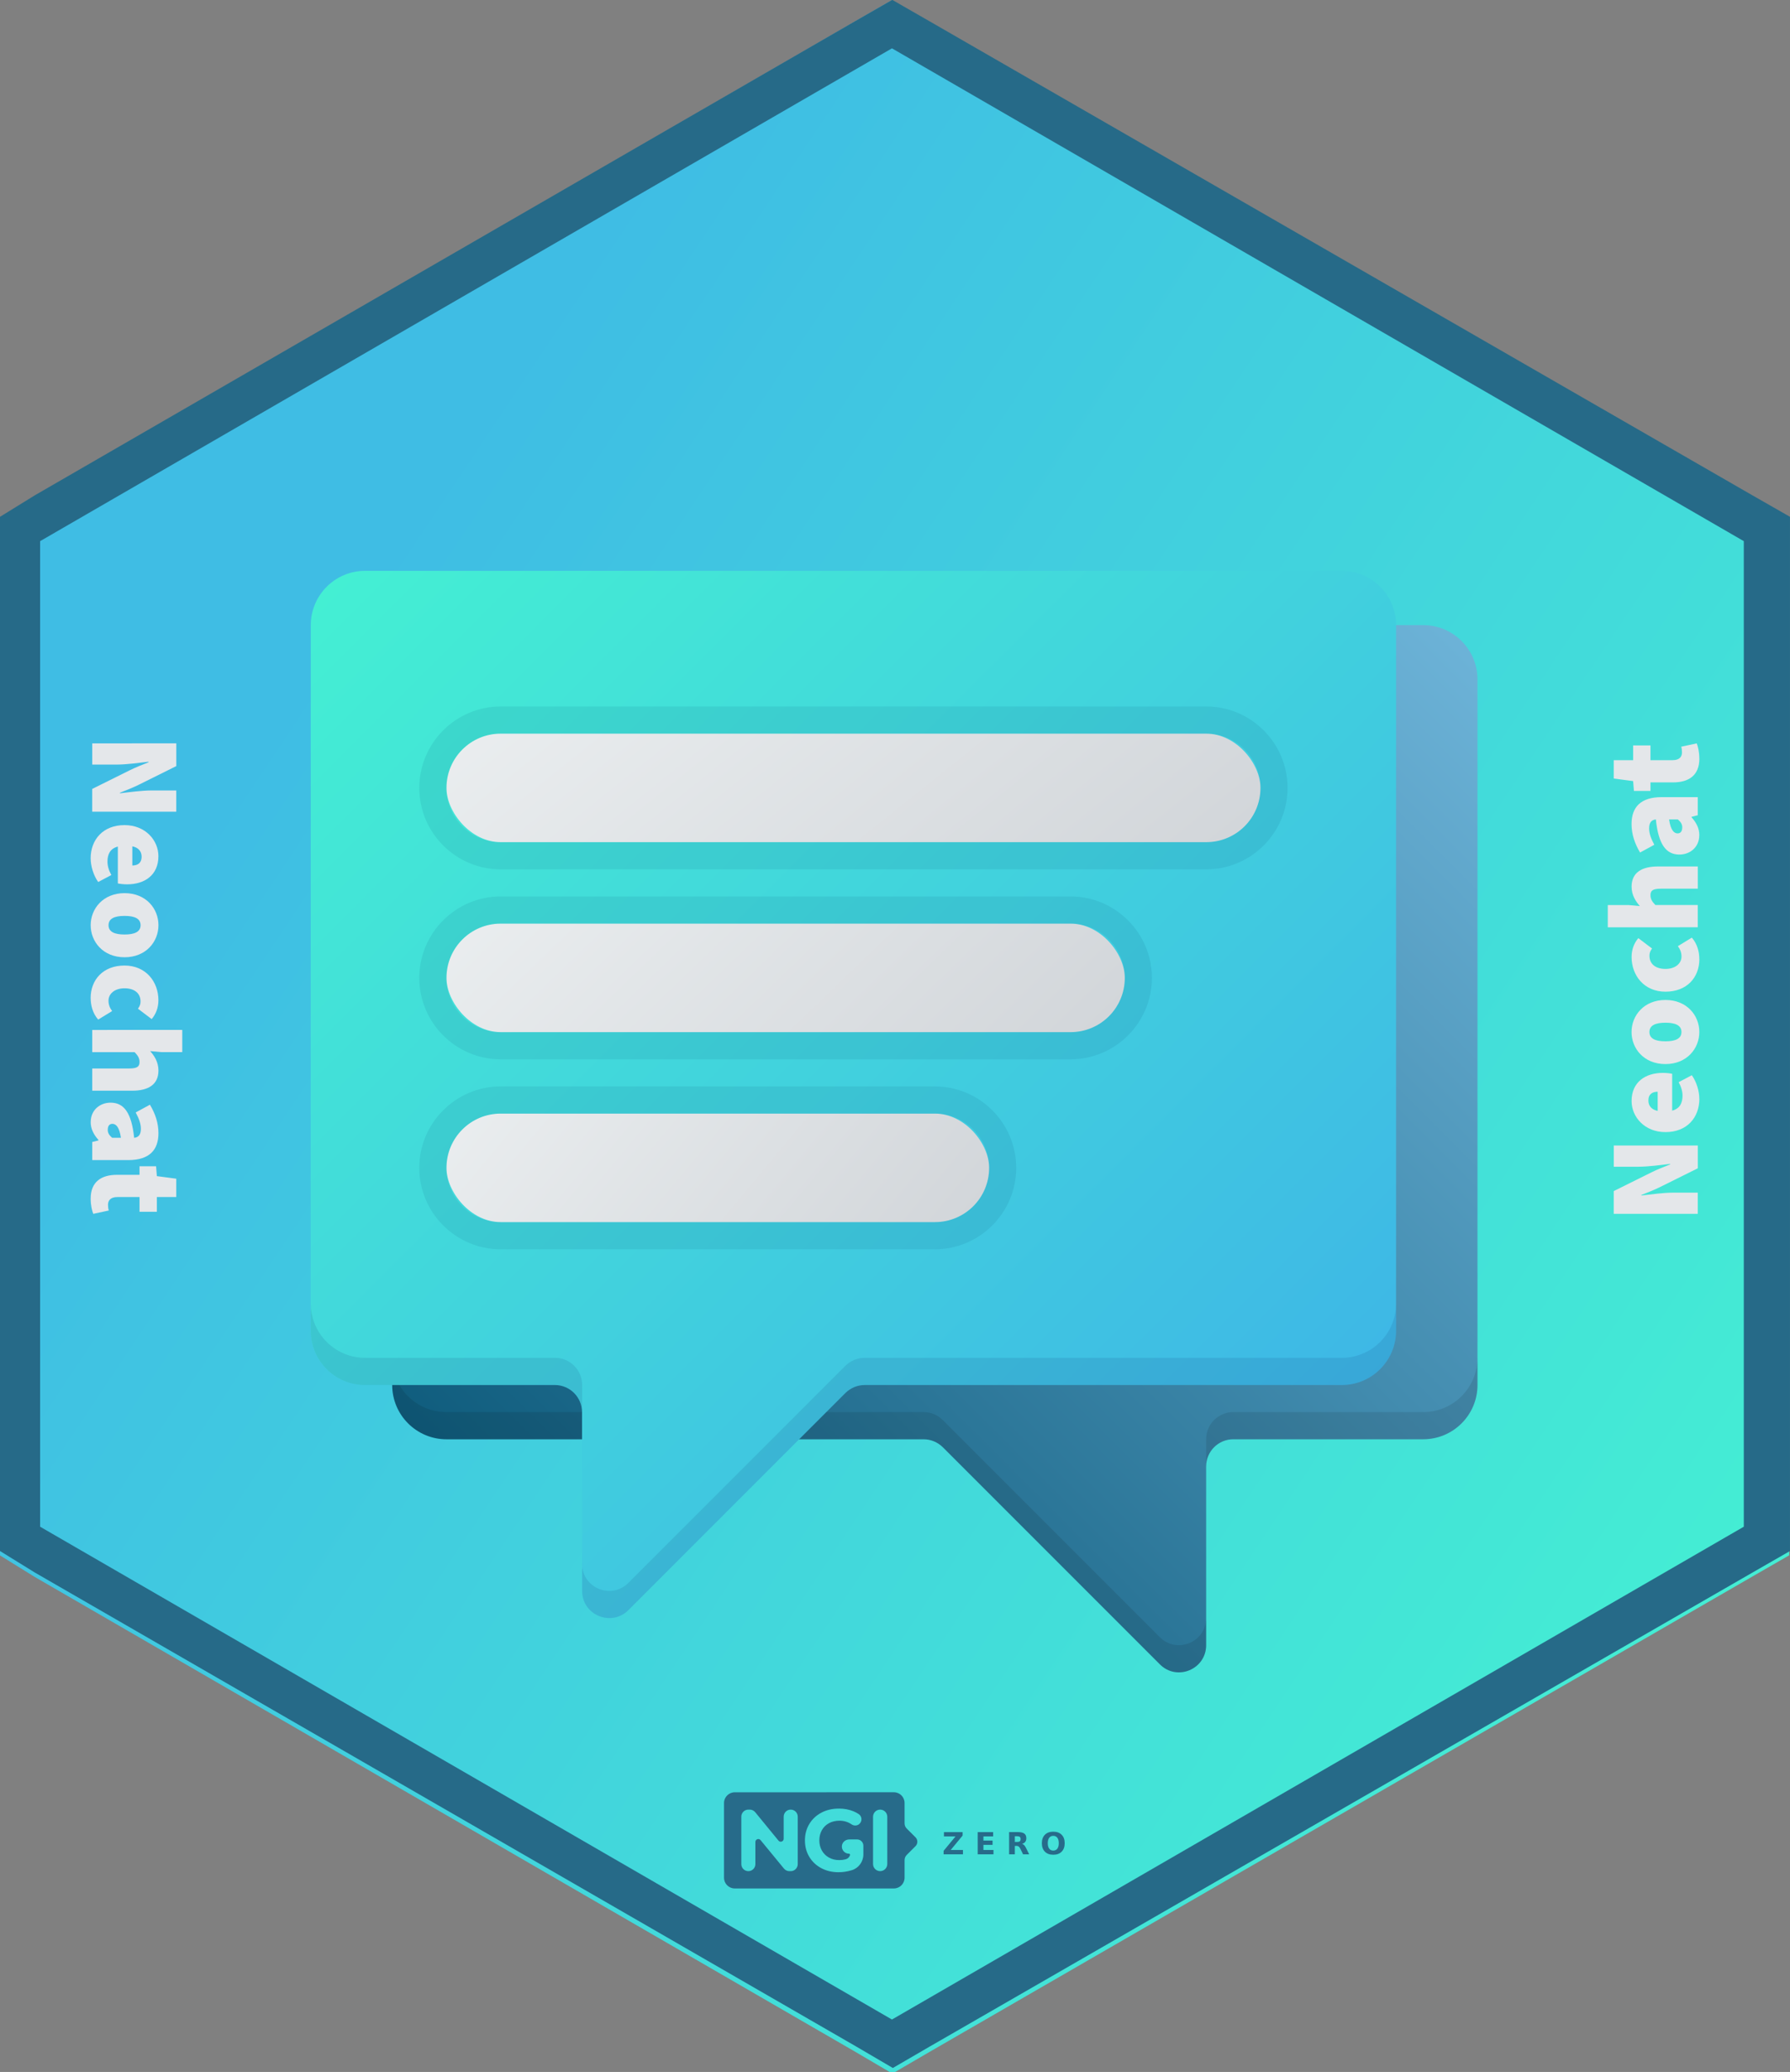 <?xml version="1.0" encoding="UTF-8" standalone="no"?>
<!-- Created with Inkscape (http://www.inkscape.org/) -->

<svg
   width="43.9mm"
   height="50.8mm"
   viewBox="0 0 43.9 50.8"
   version="1.1"
   id="svg5"
   xmlns:xlink="http://www.w3.org/1999/xlink"
   xmlns="http://www.w3.org/2000/svg"
   xmlns:svg="http://www.w3.org/2000/svg">
  <rect x="0" y="0" width="43.9" height="50.8" fill="#808080" stroke="none"/>
  <defs
     id="defs2">
    <linearGradient
       id="linearGradient28">
      <stop
         style="stop-color:#44edd4;stop-opacity:1;"
         offset="0"
         id="stop28" />
      <stop
         style="stop-color:#3fbde4;stop-opacity:1;"
         offset="1"
         id="stop29" />
    </linearGradient>
    <clipPath
       clipPathUnits="userSpaceOnUse"
       id="clipPath27">
      <rect
         style="fill:none;stroke:#000000;stroke-width:1;stroke-linecap:butt;stroke-linejoin:bevel;paint-order:stroke markers fill;stop-color:#000000"
         id="rect28-6"
         width="46.161"
         height="39.922"
         x="86.574"
         y="420.063" />
    </clipPath>
    <clipPath
       clipPathUnits="userSpaceOnUse"
       id="clipPath24">
      <rect
         style="fill:none;stroke:#000000;stroke-width:1;stroke-linecap:butt;stroke-linejoin:bevel;paint-order:stroke markers fill;stop-color:#000000"
         id="rect24"
         width="45"
         height="77.937"
         x="251.534"
         y="222.735" />
    </clipPath>
    <linearGradient
       gradientUnits="userSpaceOnUse"
       y2="161.629"
       x2="79.058"
       y1="157.91"
       x1="100.54"
       id="linearGradient884"
       xlink:href="#linearGradient880" />
    <linearGradient
       id="linearGradient880">
      <stop
         id="stop876"
         offset="0"
         style="stop-color:#784421;stop-opacity:1;" />
      <stop
         id="stop878"
         offset="1"
         style="stop-color:#784421;stop-opacity:0;" />
    </linearGradient>
    <linearGradient
       gradientUnits="userSpaceOnUse"
       y2="187.636"
       x2="162.188"
       y1="188.576"
       x1="188.859"
       id="linearGradient1106"
       xlink:href="#linearGradient880" />
    <linearGradient
       gradientUnits="userSpaceOnUse"
       y2="208.925"
       x2="-1.883"
       y1="261.788"
       x1="-1.883"
       id="linearGradient1408-6"
       xlink:href="#linearGradient1406" />
    <linearGradient
       id="linearGradient1406">
      <stop
         id="stop1402"
         offset="0"
         style="stop-color:#000000;stop-opacity:1;" />
      <stop
         id="stop1404"
         offset="1"
         style="stop-color:#000000;stop-opacity:0;" />
    </linearGradient>
    <radialGradient
       gradientUnits="userSpaceOnUse"
       gradientTransform="matrix(1,0,0,1.464,0,-64.581)"
       r="56.134"
       fy="127.046"
       fx="140.49"
       cy="127.046"
       cx="140.49"
       id="radialGradient1608"
       xlink:href="#linearGradient1606" />
    <linearGradient
       id="linearGradient1606">
      <stop
         id="stop1602"
         offset="0"
         style="stop-color:#fdbc5c;stop-opacity:1" />
      <stop
         id="stop1604"
         offset="1"
         style="stop-color:#fdd08c;stop-opacity:0;" />
    </linearGradient>
    <linearGradient
       gradientUnits="userSpaceOnUse"
       y2="276.31"
       y1="233.23"
       x2="529.53"
       x1="479.79"
       id="d">
      <stop
         id="stop16254"
         stop-color="#fff"
         offset="0" />
      <stop
         id="stop16256"
         stop-opacity="0"
         stop-color="#fff"
         offset="1" />
    </linearGradient>
    <clipPath
       id="c">
      <path
         id="path16259"
         fill="#009688"
         fill-rule="evenodd"
         d="m 503.51,222.01 c -20.04,0 -36.286,16.246 -36.286,36.286 0,1.925 0.151,3.814 0.44,5.657 1.402,6.762 6.687,9.389 6.687,9.389 1.108,0.908 2.484,1.836 4.073,2.752 l -0.13,-0.004 c 0,0 3.331,18.563 9.444,18.41 4.622,-0.116 8.25,-9.453 14.128,-9.265 5.872,0.188 8.256,9.151 14.1,9.213 3.374,0.036 6.307,-5.744 8.16,-10.528 0.586,-0.12 1.17,-0.25 1.749,-0.392 5.556,5.254 18.398,10.599 23.87,12.412 a 0.533,0.533 0 0 0 0.177,-0.14 c 1.396,-1.82 -7.954,-16.01 -12.983,-23.372 a 36.17,36.17 0 0 0 2.856,-14.132 c 0,-20.04 -16.246,-36.286 -36.286,-36.286 z" />
    </clipPath>
    <filter
       color-interpolation-filters="sRGB"
       height="1.127"
       width="1.114"
       y="-0.064"
       x="-0.057"
       id="b">
      <feGaussianBlur
         id="feGaussianBlur16262"
         stdDeviation="7.406" />
    </filter>
    <filter
       color-interpolation-filters="sRGB"
       height="1.071"
       width="1.073"
       y="-0.036"
       x="-0.036"
       id="a">
      <feGaussianBlur
         id="feGaussianBlur16265"
         stdDeviation="1.279" />
    </filter>
    <clipPath
       clipPathUnits="userSpaceOnUse"
       id="clipPath80613">
      <polygon
         points="36.911,66.116 36.911,132.309 36.911,135.321 39.346,136.825 96.715,169.921 99.273,171.419 101.853,169.921 159.319,136.825 161.938,135.321 161.938,132.309 161.938,66.116 161.938,63.104 159.308,61.6 101.841,28.504 99.234,27.006 96.629,28.504 39.347,61.6 36.911,63.104 "
         id="polygon80615"
         style="fill:#77889b;fill-opacity:1"
         transform="matrix(1.478,0,0,1.478,81.707,-272.071)" />
    </clipPath>
    <linearGradient
       xlink:href="#linearGradient5562"
       id="linearGradient5384"
       gradientUnits="userSpaceOnUse"
       gradientTransform="translate(70.65,-1055.151)"
       x1="200.597"
       y1="351.411"
       x2="290.087"
       y2="506.188" />
    <linearGradient
       id="linearGradient5562">
      <stop
         style="stop-color:#699ad7;stop-opacity:1"
         offset="0"
         id="stop5564" />
      <stop
         id="stop5566"
         offset="0.243"
         style="stop-color:#7eb1dd;stop-opacity:1" />
      <stop
         style="stop-color:#7ebae4;stop-opacity:1"
         offset="1"
         id="stop5568" />
    </linearGradient>
    <linearGradient
       xlink:href="#linearGradient5053"
       id="linearGradient5386"
       gradientUnits="userSpaceOnUse"
       gradientTransform="translate(864.696,-1491.341)"
       x1="-584.199"
       y1="782.336"
       x2="-496.297"
       y2="937.714" />
    <linearGradient
       id="linearGradient5053">
      <stop
         style="stop-color:#415e9a;stop-opacity:1"
         offset="0"
         id="stop5055" />
      <stop
         id="stop5057"
         offset="0.232"
         style="stop-color:#4a6baf;stop-opacity:1" />
      <stop
         style="stop-color:#5277c3;stop-opacity:1"
         offset="1"
         id="stop5059" />
    </linearGradient>
    <linearGradient
       xlink:href="#linearGradient1407"
       id="linearGradient1409"
       x1="-171.066"
       y1="270.244"
       x2="-129.897"
       y2="203.396"
       gradientUnits="userSpaceOnUse" />
    <linearGradient
       id="linearGradient1407">
      <stop
         style="stop-color:#264d82;stop-opacity:1"
         offset="0"
         id="stop1403" />
      <stop
         style="stop-color:#56a4d7;stop-opacity:1"
         offset="1"
         id="stop1405" />
    </linearGradient>
    <linearGradient
       id="paint4_linear"
       x1="33"
       y1="32"
       x2="9.393"
       y2="12.328"
       gradientUnits="userSpaceOnUse"
       gradientTransform="matrix(0.265,0,0,0.265,84.402,68.792)">
      <stop
         stop-color="#D1D5D9"
         id="stop17" />
      <stop
         offset="1"
         stop-color="#FCFFFF"
         id="stop18" />
    </linearGradient>
    <linearGradient
       id="paint3_linear"
       x1="38"
       y1="25"
       x2="14.02"
       y2="0.021"
       gradientUnits="userSpaceOnUse"
       gradientTransform="matrix(0.265,0,0,0.265,84.402,68.792)">
      <stop
         stop-color="#D1D5D9"
         id="stop15" />
      <stop
         offset="1"
         stop-color="#FCFFFF"
         id="stop16" />
    </linearGradient>
    <linearGradient
       id="paint2_linear"
       x1="43"
       y1="18"
       x2="19.585"
       y2="-11.268"
       gradientUnits="userSpaceOnUse"
       gradientTransform="matrix(0.265,0,0,0.265,84.402,68.792)">
      <stop
         stop-color="#D1D5D9"
         id="stop13" />
      <stop
         offset="1"
         stop-color="#FCFFFF"
         id="stop14" />
    </linearGradient>
    <linearGradient
       id="paint1_linear"
       x1="8"
       y1="8"
       x2="48"
       y2="48"
       gradientUnits="userSpaceOnUse"
       gradientTransform="matrix(0.265,0,0,0.265,84.402,68.792)">
      <stop
         stop-color="#44F0D3"
         id="stop11" />
      <stop
         offset="1"
         stop-color="#3DAEE9"
         id="stop12" />
    </linearGradient>
    <linearGradient
       id="paint0_linear"
       x1="51"
       y1="10"
       x2="11"
       y2="50"
       gradientUnits="userSpaceOnUse"
       gradientTransform="matrix(0.265,0,0,0.265,84.402,68.792)">
      <stop
         stop-color="#6EB4D9"
         id="stop9" />
      <stop
         offset="1"
         stop-color="#004E6E"
         id="stop10" />
    </linearGradient>
    <linearGradient
       xlink:href="#linearGradient28"
       id="linearGradient29"
       x1="158.606"
       y1="134.564"
       x2="61.341"
       y2="69.503"
       gradientUnits="userSpaceOnUse" />
  </defs>
  <polygon
     points="36.911,63.104 36.911,66.116 36.911,132.309 36.911,135.321 39.346,136.825 96.715,169.921 99.273,171.419 101.853,169.921 159.319,136.825 161.938,135.321 161.938,132.309 161.938,66.116 161.938,63.104 159.308,61.6 101.841,28.504 99.234,27.006 96.629,28.504 39.347,61.6 "
     id="polygon71814"
     style="fill:url(#linearGradient29)"
     transform="matrix(0.351,0,0,0.352,-12.96,-9.5)" />
  <g
     id="g14"
     transform="matrix(0.265,0,0,0.265,3.346,-1.721)"
     style="fill:#266a88;fill-opacity:1">
    <path
       id="path12"
       style="fill:#266a88;fill-opacity:1;stroke-width:1.325"
       d="m 69.949,6.482 -3.451,1.984 -75.896,43.852 -3.229,1.992 v 3.99 87.705 3.99 l 3.227,1.992 76.014,43.852 3.389,1.986 3.418,-1.986 76.141,-43.852 3.471,-1.992 v -3.99 -87.705 -3.99 L 149.547,52.318 73.405,8.466 Z m -0.027,4.484 78.836,45.596 v 91.184 l -78.836,45.596 -78.176,-45.213 -0.66,-0.383 V 56.562 Z" />
  </g>
  <g
     id="g44"
     transform="matrix(0.028,0,0,-0.028,129.084,48.336)" />
  <g
     id="g3114-6"
     transform="matrix(0.42,0,0,0.42,-11.034,-26.901)"
     style="fill:#276b8a;fill-opacity:1">
    <path
       id="path30-2"
       style="fill:#276b8a;fill-opacity:1;stroke:none;stroke-width:0.056"
       d="m 69.172,168.677 c -0.342,0 -0.623,0.281 -0.623,0.623 v 4.367 c 0,0.342 0.281,0.623 0.623,0.623 h 9.298 c 0.342,0 0.622,-0.281 0.622,-0.623 v -1.029 c 0,-0.114 0.045,-0.223 0.126,-0.304 l 0.513,-0.513 c 0.143,-0.143 0.142,-0.374 -0.001,-0.517 l -0.511,-0.509 c -0.081,-0.081 -0.127,-0.19 -0.127,-0.305 v -1.192 c 0,-0.342 -0.28,-0.623 -0.622,-0.623 z m 6.078,0.95 c 0.315,0 0.6,0.053 0.857,0.159 0.111,0.046 0.214,0.101 0.31,0.165 0.203,0.136 0.214,0.434 0.018,0.589 -0.126,0.099 -0.305,0.1 -0.437,0.009 -0.208,-0.143 -0.444,-0.214 -0.707,-0.214 -0.229,0 -0.433,0.048 -0.611,0.144 -0.178,0.096 -0.316,0.231 -0.415,0.406 -0.099,0.174 -0.15,0.374 -0.15,0.6 0,0.222 0.051,0.42 0.15,0.595 0.099,0.174 0.237,0.31 0.413,0.408 0.176,0.098 0.376,0.147 0.602,0.147 0.131,0 0.255,-0.016 0.372,-0.047 0.124,-0.033 0.219,-0.126 0.256,-0.243 0.013,-0.042 -0.019,-0.084 -0.062,-0.084 -0.239,0 -0.431,-0.202 -0.415,-0.444 0.014,-0.221 0.208,-0.388 0.43,-0.388 h 0.41 c 0.004,0 0.008,0.001 0.011,0.001 0.004,-1.1e-4 0.007,-0.001 0.01,-0.001 h 0.029 c 0.202,0 0.365,0.164 0.365,0.366 v 0.51 c 0,0.419 -0.27,0.794 -0.67,0.918 -0.003,5.3e-4 -0.005,0.001 -0.007,0.002 -0.257,0.079 -0.515,0.118 -0.775,0.118 -0.373,0 -0.708,-0.079 -1.006,-0.238 -0.298,-0.159 -0.531,-0.379 -0.7,-0.661 -0.169,-0.282 -0.254,-0.601 -0.254,-0.957 0,-0.356 0.084,-0.675 0.254,-0.957 0.169,-0.282 0.404,-0.504 0.705,-0.663 0.301,-0.159 0.64,-0.238 1.016,-0.238 z m -5.279,0.061 h 0.082 c 0.123,0 0.239,0.056 0.317,0.151 l 1.36,1.66 c 0.102,0.124 0.303,0.053 0.303,-0.107 v -1.293 c 0,-0.227 0.183,-0.411 0.41,-0.411 0.227,0 0.411,0.184 0.411,0.411 v 2.771 c 0,0.227 -0.184,0.41 -0.411,0.41 h -0.077 c -0.123,0 -0.239,-0.055 -0.317,-0.15 l -1.366,-1.662 c -0.102,-0.124 -0.303,-0.052 -0.303,0.108 v 1.294 c 0,0.227 -0.183,0.41 -0.41,0.41 -0.227,0 -0.411,-0.183 -0.411,-0.41 v -2.771 c 0,-0.227 0.184,-0.411 0.411,-0.411 z m 7.695,0 c 0.23,0 0.416,0.186 0.416,0.416 v 2.76 c 0,0.23 -0.186,0.415 -0.416,0.415 -0.23,0 -0.415,-0.185 -0.415,-0.415 v -2.76 c 0,-0.23 0.185,-0.416 0.415,-0.416 z" />
    <g
       aria-label="Z E R O"
       transform="matrix(0.056,0,0,0.056,67.751,175.089)"
       style="font-variant:normal;font-weight:600;font-stretch:normal;font-size:31.76px;font-family:'Montserrat SemiBold';-inkscape-font-specification:Montserrat-SemiBold;font-variant-ligatures:normal;font-variant-caps:normal;font-variant-numeric:normal;font-feature-settings:normal;text-align:start;writing-mode:lr-tb;text-anchor:start;fill:#276b8a;fill-opacity:1;fill-rule:nonzero;stroke:none"
       id="text56-3">
      <path
         style="fill:#276b8a;fill-opacity:1"
         d="m 243.581,-73.015 h 19.462 v 3.613 l -12.422,15.027 h 12.778 v 4.513 h -20.176 v -3.613 l 12.422,-15.027 h -12.065 z"
         id="path2325-8" />
      <path
         style="fill:#276b8a;fill-opacity:1"
         d="m 278.768,-73.015 h 16.113 v 4.513 h -10.142 v 4.311 h 9.537 v 4.513 h -9.537 v 5.304 h 10.483 v 4.513 H 278.768 Z"
         id="path2327-6" />
      <path
         style="fill:#276b8a;fill-opacity:1"
         d="m 320.004,-62.749 q 1.876,0 2.683,-0.698 0.822,-0.698 0.822,-2.295 0,-1.582 -0.822,-2.264 -0.806,-0.682 -2.683,-0.682 h -2.512 v 5.939 z m -2.512,4.125 v 8.762 h -5.971 v -23.153 h 9.119 q 4.575,0 6.699,1.535 2.14,1.535 2.14,4.854 0,2.295 -1.117,3.768 -1.101,1.473 -3.334,2.171 1.225,0.279 2.187,1.272 0.977,0.977 1.969,2.978 l 3.241,6.575 h -6.358 l -2.822,-5.753 q -0.853,-1.737 -1.737,-2.373 -0.868,-0.636 -2.326,-0.636 z"
         id="path2329-2" />
      <path
         style="fill:#276b8a;fill-opacity:1"
         d="m 357.579,-69.107 q -2.729,0 -4.234,2.016 -1.504,2.016 -1.504,5.676 0,3.644 1.504,5.66 1.504,2.016 4.234,2.016 2.745,0 4.249,-2.016 1.504,-2.016 1.504,-5.66 0,-3.66 -1.504,-5.676 -1.504,-2.016 -4.249,-2.016 z m 0,-4.327 q 5.583,0 8.746,3.195 3.164,3.195 3.164,8.824 0,5.614 -3.164,8.808 -3.164,3.195 -8.746,3.195 -5.567,0 -8.746,-3.195 -3.164,-3.195 -3.164,-8.808 0,-5.629 3.164,-8.824 3.179,-3.195 8.746,-3.195 z"
         id="path2331-7" />
    </g>
  </g>
  <path
     d="m 2.262,18.226 v 0.52 h 0.596 c 0.254,0 0.552,-0.044 0.786,-0.07 v 0.013 c -0.159,0.063 -0.323,0.127 -0.463,0.197 l -0.92,0.457 v 0.558 H 4.323 V 19.38 H 3.727 c -0.254,0 -0.564,0.044 -0.786,0.07 v -0.013 c 0.159,-0.063 0.323,-0.127 0.463,-0.197 l 0.92,-0.457 v -0.558 z m -0.038,2.822 c 0,0.178 0.063,0.406 0.184,0.577 l 0.323,-0.171 c -0.063,-0.114 -0.095,-0.222 -0.095,-0.33 0,-0.178 0.063,-0.317 0.254,-0.368 v 0.904 c 0.038,0.009 0.133,0.022 0.228,0.022 0.425,0 0.767,-0.222 0.767,-0.691 0,-0.387 -0.317,-0.761 -0.831,-0.761 -0.526,0 -0.831,0.355 -0.831,0.818 z m 1.021,-0.298 c 0.159,0.032 0.228,0.133 0.228,0.254 0,0.165 -0.108,0.216 -0.228,0.216 z M 2.224,22.684 c 0,0.406 0.304,0.786 0.831,0.786 0.526,0 0.831,-0.381 0.831,-0.786 0,-0.406 -0.304,-0.786 -0.831,-0.786 -0.526,0 -0.831,0.381 -0.831,0.786 z m 0.438,0 c 0,-0.165 0.152,-0.228 0.393,-0.228 0.241,0 0.393,0.063 0.393,0.228 0,0.165 -0.152,0.228 -0.393,0.228 -0.241,0 -0.393,-0.063 -0.393,-0.228 z m -0.438,1.788 c 0,0.165 0.044,0.368 0.184,0.526 l 0.342,-0.209 c -0.057,-0.076 -0.089,-0.159 -0.089,-0.254 0,-0.171 0.152,-0.304 0.393,-0.304 0.241,0 0.393,0.12 0.393,0.323 0,0.057 -0.013,0.108 -0.063,0.178 l 0.336,0.254 c 0.101,-0.12 0.165,-0.273 0.165,-0.463 0,-0.45 -0.304,-0.85 -0.831,-0.85 -0.526,0 -0.831,0.349 -0.831,0.799 z m 0.038,0.78 v 0.545 h 1.04 c 0.076,0.082 0.12,0.14 0.12,0.241 0,0.108 -0.051,0.159 -0.254,0.159 H 2.262 v 0.545 h 0.977 c 0.393,0 0.647,-0.146 0.647,-0.495 0,-0.216 -0.108,-0.368 -0.203,-0.476 l 0.273,0.025 h 0.514 v -0.545 z m -0.038,2.258 c 0,0.171 0.076,0.311 0.19,0.438 v 0.013 l -0.152,0.038 v 0.444 h 0.882 c 0.52,0 0.742,-0.247 0.742,-0.66 0,-0.247 -0.076,-0.476 -0.209,-0.698 l -0.349,0.19 c 0.089,0.165 0.127,0.285 0.127,0.4 0,0.14 -0.051,0.209 -0.165,0.222 -0.063,-0.609 -0.247,-0.862 -0.577,-0.862 -0.26,0 -0.488,0.178 -0.488,0.476 z m 0.419,0.19 c 0,-0.095 0.041,-0.146 0.114,-0.146 0.089,0 0.171,0.082 0.209,0.342 H 2.75 c -0.063,-0.057 -0.108,-0.108 -0.108,-0.197 z m -0.419,1.687 c 0,0.165 0.032,0.292 0.063,0.374 l 0.381,-0.082 c -0.013,-0.038 -0.019,-0.089 -0.019,-0.14 0,-0.101 0.057,-0.19 0.231,-0.19 h 0.542 v 0.361 h 0.425 v -0.361 h 0.476 v -0.45 l -0.476,-0.063 -0.019,-0.241 h -0.406 v 0.209 H 2.871 c -0.387,0 -0.647,0.171 -0.647,0.583 z"
     id="text1"
     style="font-weight:900;font-size:3.171px;line-height:1.25;font-family:'Source Sans Pro';-inkscape-font-specification:'Source Sans Pro Heavy';fill:#e4e7ea;stroke-width:0.079"
     aria-label="Neochat" />
  <path
     d="m 41.638,29.761 v -0.52 h -0.596 c -0.254,0 -0.552,0.044 -0.786,0.07 v -0.013 c 0.159,-0.063 0.323,-0.127 0.463,-0.197 l 0.92,-0.457 v -0.558 h -2.061 v 0.52 h 0.596 c 0.254,0 0.564,-0.044 0.786,-0.07 v 0.013 c -0.159,0.063 -0.323,0.127 -0.463,0.197 l -0.92,0.457 v 0.558 z m 0.038,-2.822 c 0,-0.178 -0.063,-0.406 -0.184,-0.577 l -0.323,0.171 c 0.063,0.114 0.095,0.222 0.095,0.33 0,0.178 -0.063,0.317 -0.254,0.368 v -0.904 c -0.038,-0.009 -0.133,-0.022 -0.228,-0.022 -0.425,0 -0.767,0.222 -0.767,0.691 0,0.387 0.317,0.761 0.831,0.761 0.526,0 0.831,-0.355 0.831,-0.818 z m -1.021,0.298 c -0.159,-0.032 -0.228,-0.133 -0.228,-0.254 0,-0.165 0.108,-0.216 0.228,-0.216 z m 1.021,-1.934 c 0,-0.406 -0.304,-0.786 -0.831,-0.786 -0.526,0 -0.831,0.381 -0.831,0.786 0,0.406 0.304,0.786 0.831,0.786 0.526,0 0.831,-0.381 0.831,-0.786 z m -0.438,0 c 0,0.165 -0.152,0.228 -0.393,0.228 -0.241,0 -0.393,-0.063 -0.393,-0.228 0,-0.165 0.152,-0.228 0.393,-0.228 0.241,0 0.393,0.063 0.393,0.228 z m 0.438,-1.788 c 0,-0.165 -0.044,-0.368 -0.184,-0.526 l -0.342,0.209 c 0.057,0.076 0.089,0.159 0.089,0.254 0,0.171 -0.152,0.304 -0.393,0.304 -0.241,0 -0.393,-0.12 -0.393,-0.323 0,-0.057 0.013,-0.108 0.063,-0.178 l -0.336,-0.254 c -0.101,0.12 -0.165,0.273 -0.165,0.463 0,0.45 0.304,0.85 0.831,0.85 0.526,0 0.831,-0.349 0.831,-0.799 z m -0.038,-0.78 V 22.189 H 40.598 c -0.076,-0.082 -0.12,-0.14 -0.12,-0.241 0,-0.108 0.051,-0.159 0.254,-0.159 h 0.907 v -0.545 h -0.977 c -0.393,0 -0.647,0.146 -0.647,0.495 0,0.216 0.108,0.368 0.203,0.476 l -0.273,-0.025 h -0.514 v 0.545 z m 0.038,-2.258 c 0,-0.171 -0.076,-0.311 -0.19,-0.438 v -0.013 l 0.152,-0.038 v -0.444 h -0.882 c -0.52,0 -0.742,0.247 -0.742,0.66 0,0.247 0.076,0.476 0.209,0.698 l 0.349,-0.19 c -0.089,-0.165 -0.127,-0.285 -0.127,-0.4 0,-0.14 0.051,-0.209 0.165,-0.222 0.063,0.609 0.247,0.862 0.577,0.862 0.26,0 0.488,-0.178 0.488,-0.476 z m -0.419,-0.19 c 0,0.095 -0.041,0.146 -0.114,0.146 -0.089,0 -0.171,-0.082 -0.209,-0.342 h 0.216 c 0.063,0.057 0.108,0.108 0.108,0.197 z m 0.419,-1.687 c 0,-0.165 -0.032,-0.292 -0.063,-0.374 l -0.381,0.082 c 0.013,0.038 0.019,0.089 0.019,0.14 0,0.101 -0.057,0.19 -0.231,0.19 h -0.542 v -0.361 h -0.425 v 0.361 h -0.476 v 0.45 l 0.476,0.063 0.019,0.241 h 0.406 v -0.209 h 0.552 c 0.387,0 0.647,-0.171 0.647,-0.583 z"
     id="text2"
     style="font-weight:900;font-size:3.171px;line-height:1.25;font-family:'Source Sans Pro';-inkscape-font-specification:'Source Sans Pro Heavy';fill:#e4e7ea;stroke-width:0.079"
     aria-label="Neochat" />
  <path
     style="fill:#000000;stroke-width:0.318"
     id="path12-3"
     d="" />
  <g
     id="g2"
     transform="matrix(2.515,0,0,2.515,-209.973,-164.34)">
    <path
       d="m 97.896,71.967 c 0,-0.292 -0.237,-0.529 -0.529,-0.529 h -9.525 c -0.292,0 -0.529,0.237 -0.529,0.529 v 6.879 c 0,0.292 0.237,0.529 0.529,0.529 h 4.653 c 0.07,0 0.137,0.028 0.187,0.077 l 2.117,2.117 C 94.965,81.736 95.25,81.618 95.25,81.382 v -1.742 c 0,-0.146 0.118,-0.265 0.265,-0.265 h 1.852 c 0.292,0 0.529,-0.237 0.529,-0.529 z"
       fill="url(#paint0_linear)"
       id="path1"
       style="fill:url(#paint0_linear);stroke-width:0.265" />
    <path
       fill-rule="evenodd"
       clip-rule="evenodd"
       d="m 87.312,78.581 v 0.265 c 0,0.292 0.237,0.529 0.529,0.529 h 4.653 c 0.07,0 0.137,0.028 0.187,0.077 l 2.117,2.117 C 94.965,81.736 95.25,81.618 95.25,81.382 v -0.265 c 0,0.236 -0.285,0.354 -0.452,0.187 l -2.117,-2.117 c -0.05,-0.05 -0.117,-0.077 -0.187,-0.077 h -4.653 c -0.292,0 -0.529,-0.237 -0.529,-0.529 z m 7.938,1.058 c 0,-0.146 0.118,-0.265 0.265,-0.265 h 1.852 c 0.292,0 0.529,-0.237 0.529,-0.529 V 78.581 c 0,0.292 -0.237,0.529 -0.529,0.529 h -1.852 c -0.146,0 -0.265,0.118 -0.265,0.265 z"
       fill="#000405"
       fill-opacity="0.1"
       id="path2"
       style="stroke-width:0.265" />
    <path
       d="m 86.519,71.438 c 0,-0.292 0.237,-0.529 0.529,-0.529 h 9.525 c 0.292,0 0.529,0.237 0.529,0.529 v 6.879 c 0,0.292 -0.237,0.529 -0.529,0.529 h -4.653 c -0.07,0 -0.137,0.028 -0.187,0.077 l -2.117,2.117 c -0.167,0.167 -0.452,0.049 -0.452,-0.187 v -1.742 c 0,-0.146 -0.118,-0.265 -0.265,-0.265 h -1.852 c -0.292,0 -0.529,-0.237 -0.529,-0.529 z"
       fill="url(#paint1_linear)"
       id="path3"
       style="fill:url(#paint1_linear);stroke-width:0.265" />
    <path
       fill-rule="evenodd"
       clip-rule="evenodd"
       d="m 86.519,78.052 v 0.265 c 0,0.292 0.237,0.529 0.529,0.529 H 88.9 c 0.146,0 0.265,0.118 0.265,0.265 v -0.265 c 0,-0.146 -0.118,-0.265 -0.265,-0.265 h -1.852 c -0.292,0 -0.529,-0.237 -0.529,-0.529 z m 2.646,2.536 v 0.265 c 0,0.236 0.285,0.354 0.452,0.187 L 91.733,78.923 c 0.05,-0.05 0.117,-0.077 0.187,-0.077 h 4.653 c 0.292,0 0.529,-0.237 0.529,-0.529 V 78.052 c 0,0.292 -0.237,0.529 -0.529,0.529 h -4.653 c -0.07,0 -0.137,0.028 -0.187,0.077 l -2.117,2.117 c -0.167,0.167 -0.452,0.049 -0.452,-0.187 z"
       fill="#031c5a"
       fill-opacity="0.1"
       id="path4"
       style="stroke-width:0.265" />
    <rect
       x="87.842"
       y="72.496"
       width="7.938"
       height="1.058"
       rx="0.529"
       fill="url(#paint2_linear)"
       id="rect4"
       style="fill:url(#paint2_linear);stroke-width:0.265" />
    <path
       style="color:#000000;fill:#004e6e;fill-opacity:0.1;stroke-width:0.265;-inkscape-stroke:none"
       d="m 88.371,72.231 c -0.437,0 -0.794,0.356 -0.794,0.794 0,0.437 0.356,0.794 0.794,0.794 H 95.25 c 0.437,0 0.794,-0.356 0.794,-0.794 0,-0.437 -0.356,-0.794 -0.794,-0.794 z m 0,0.265 H 95.25 c 0.295,0 0.529,0.234 0.529,0.529 0,0.295 -0.234,0.529 -0.529,0.529 h -6.879 c -0.295,0 -0.529,-0.234 -0.529,-0.529 0,-0.295 0.234,-0.529 0.529,-0.529 z"
       id="rect5" />
    <rect
       x="87.842"
       y="74.348"
       width="6.615"
       height="1.058"
       rx="0.529"
       fill="url(#paint3_linear)"
       id="rect6"
       style="fill:url(#paint3_linear);stroke-width:0.265" />
    <path
       style="color:#000000;fill:#004e6e;fill-opacity:0.1;stroke-width:0.265;-inkscape-stroke:none"
       d="m 88.371,74.083 c -0.437,0 -0.794,0.356 -0.794,0.794 0,0.437 0.356,0.794 0.794,0.794 h 5.556 c 0.437,0 0.794,-0.356 0.794,-0.794 0,-0.437 -0.356,-0.794 -0.794,-0.794 z m 0,0.265 h 5.556 c 0.295,0 0.529,0.234 0.529,0.529 0,0.295 -0.234,0.529 -0.529,0.529 h -5.556 c -0.295,0 -0.529,-0.234 -0.529,-0.529 0,-0.295 0.234,-0.529 0.529,-0.529 z"
       id="rect7" />
    <rect
       x="87.842"
       y="76.2"
       width="5.292"
       height="1.058"
       rx="0.529"
       fill="url(#paint4_linear)"
       id="rect8"
       style="fill:url(#paint4_linear);stroke-width:0.265" />
    <path
       style="color:#000000;fill:#004e6e;fill-opacity:0.1;stroke-width:0.265;-inkscape-stroke:none"
       d="m 88.371,75.935 c -0.437,0 -0.794,0.356 -0.794,0.794 0,0.437 0.356,0.794 0.794,0.794 h 4.233 c 0.437,0 0.794,-0.356 0.794,-0.794 0,-0.437 -0.356,-0.794 -0.794,-0.794 z m 0,0.265 h 4.233 c 0.295,0 0.529,0.234 0.529,0.529 0,0.295 -0.234,0.529 -0.529,0.529 h -4.233 c -0.295,0 -0.529,-0.234 -0.529,-0.529 0,-0.295 0.234,-0.529 0.529,-0.529 z"
       id="rect9" />
  </g>
</svg>
